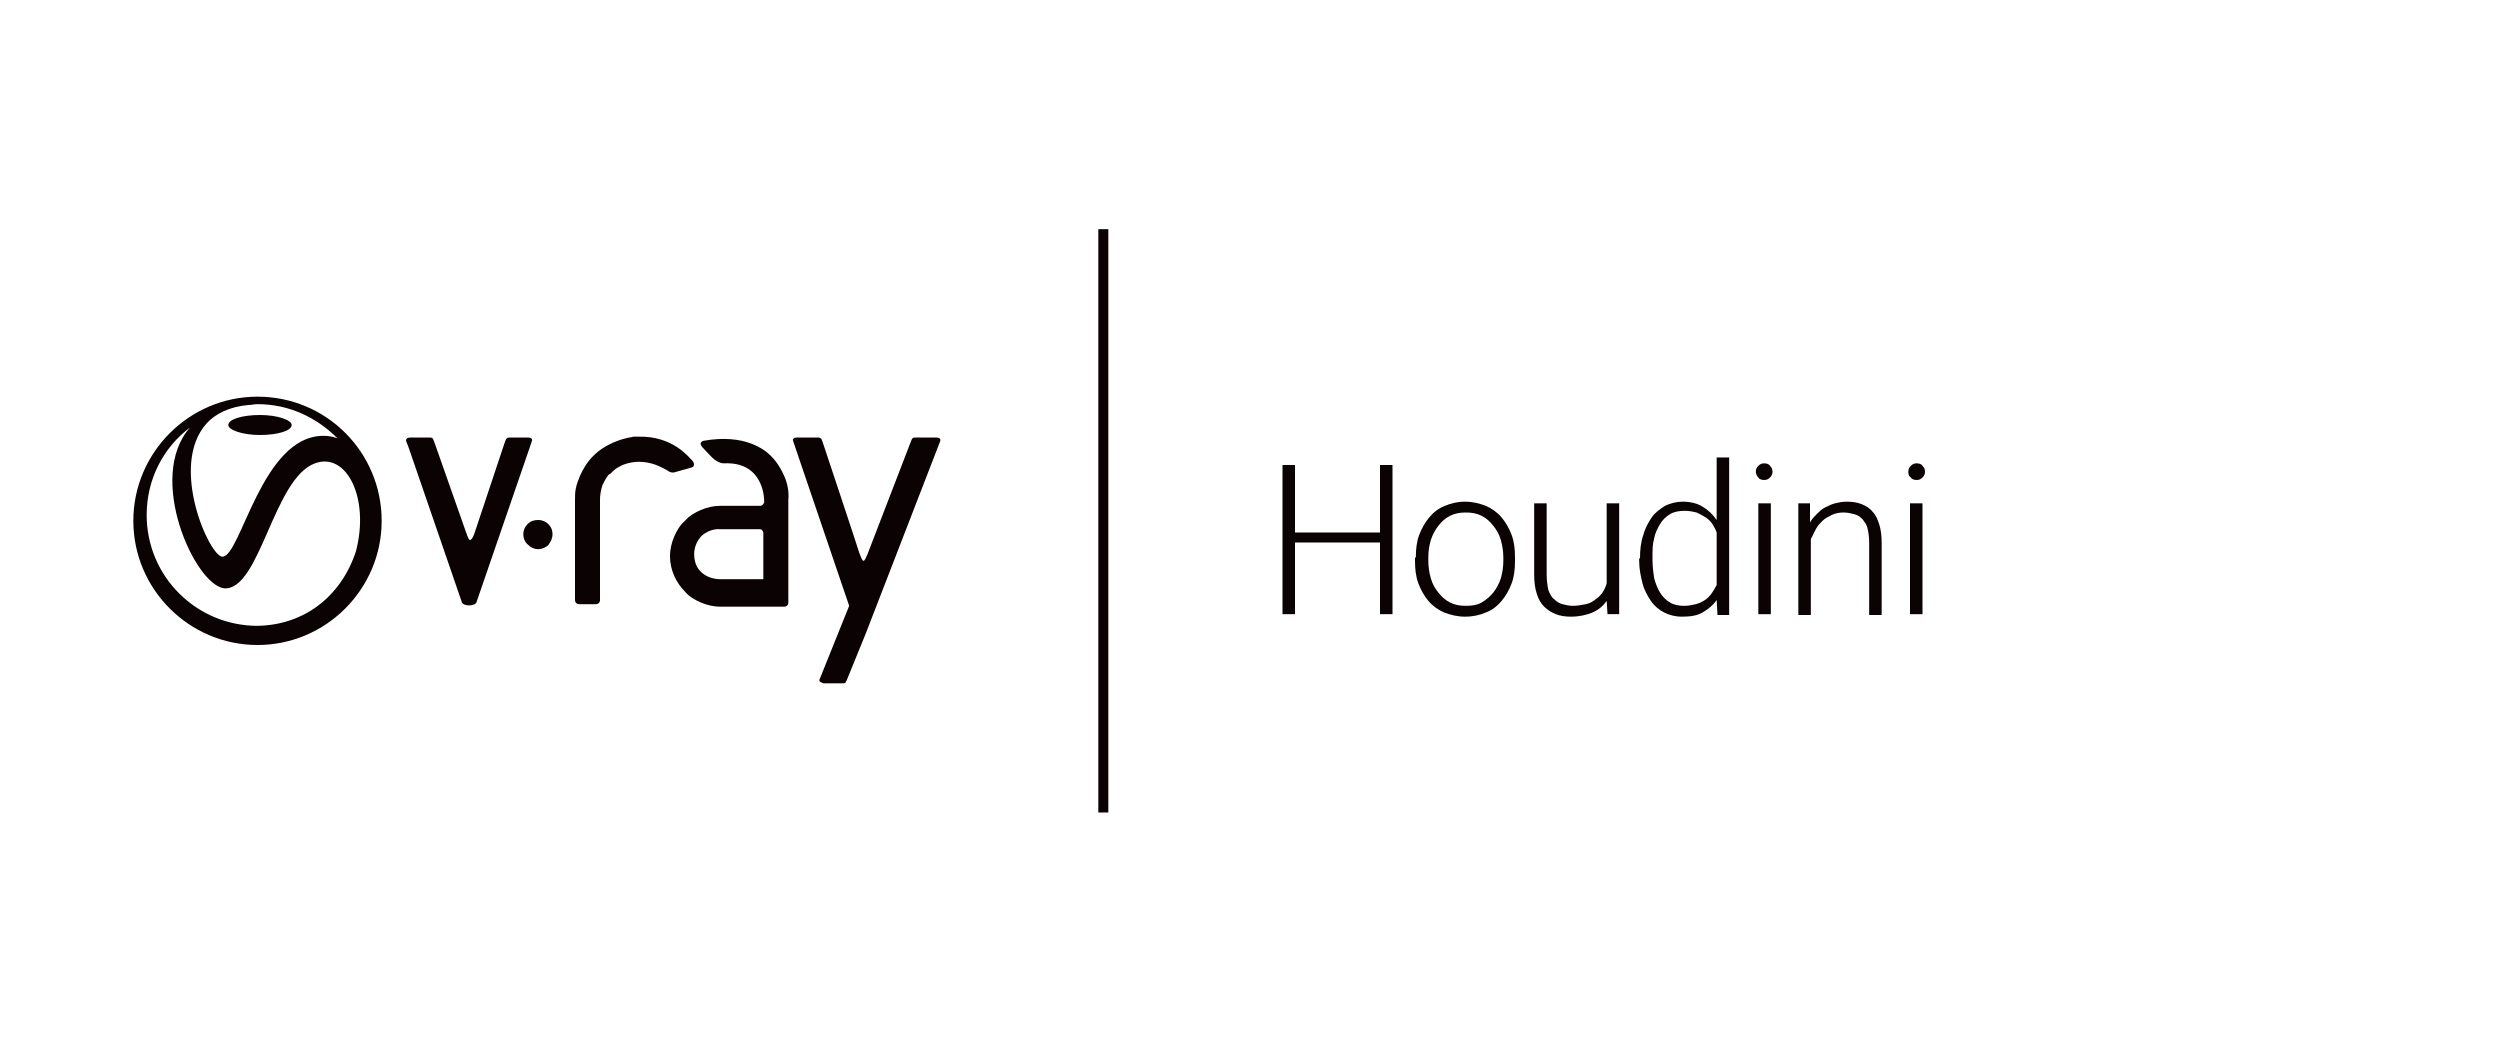<?xml version="1.0" encoding="utf-8"?>
<!-- Generator: Adobe Illustrator 23.0.6, SVG Export Plug-In . SVG Version: 6.00 Build 0)  -->
<svg version="1.1" id="Layer_1" xmlns="http://www.w3.org/2000/svg" xmlns:xlink="http://www.w3.org/1999/xlink" x="0px" y="0px"
	 width="300px" height="125px" viewBox="0 0 300 125" style="enable-background:new 0 0 300 125;" xml:space="preserve">
<style type="text/css">
	.st0{fill:#231F20;}
	.st1{fill:#0B0204;}
	.st2{fill:#808184;}
	.st3{fill:#FFFFFF;}
</style>
<g>
	<g>
		<g>
			<g>
				<rect x="131.8" y="27.5" class="st1" width="1.2" height="70"/>
				<g>
					<path class="st1" d="M49,53.6l-0.2-0.5c-0.1-0.2-0.2-0.6,0.5-0.6h0.9h1.4c0.4,0,0.4,0.3,0.5,0.5l3.8,10.8c0,0,0.3,1,0.5,1
						c0.3,0,0.6-1,0.6-1L60.6,53c0.1-0.2,0.1-0.5,0.6-0.5h2.1c0.6,0,0.6,0.3,0.5,0.5l-0.2,0.6l-6.4,18.6c-0.1,0.6-1.7,0.6-1.8,0
						L49,53.6z"/>
					<path class="st1" d="M101.9,72.7L95.2,53c-0.1-0.2-0.1-0.5,0.5-0.5h2.5c0.2,0,0.4,0.1,0.5,0.5c0,0,4.3,12.9,4.4,13.3
						c0.2,0.5,0.3,0.9,0.5,1c0.2,0,0.3-0.4,0.5-0.8c0.2-0.5,5.2-13.5,5.2-13.5c0.1-0.2,0.1-0.3,0.2-0.4c0.1-0.1,0.2-0.1,0.3-0.1h1.6
						h0.9c0.6,0,0.6,0.3,0.5,0.5l-8.9,23l-2.2,5.4c-0.1,0.2-0.1,0.3-0.2,0.4c0,0.1-0.1,0.2-0.3,0.2h-2.3c-0.2,0-0.3-0.1-0.5-0.2
						c-0.1-0.1-0.1-0.2,0-0.4L101.9,72.7"/>
					<path class="st1" d="M62.8,64.1c0-0.5,0.2-0.9,0.5-1.2c0.4-0.4,0.8-0.5,1.3-0.5c0.5,0,0.9,0.2,1.2,0.5c0.4,0.4,0.5,0.8,0.5,1.2
						c0,0.5-0.2,0.9-0.5,1.3c-0.3,0.3-0.8,0.5-1.2,0.5c-0.5,0-0.9-0.2-1.2-0.5C63,65.1,62.8,64.6,62.8,64.1z"/>
					<path class="st1" d="M74.7,55.8c-0.4,0.2-0.8,0.4-1.1,0.7c-0.1,0.1-0.2,0.2-0.3,0.3L73,57c-0.3,0.4-0.5,0.8-0.7,1.2
						C72.1,58.8,72,59.4,72,60v12c0,0.3-0.2,0.5-0.5,0.5h-2c-0.3,0-0.5-0.2-0.5-0.5V60c0-0.5,0-0.9,0.1-1.4c0.1-0.5,0.3-1,0.5-1.5
						c0.4-0.9,0.9-1.7,1.6-2.4c0.7-0.7,1.5-1.2,2.4-1.6c0.5-0.2,1-0.4,1.5-0.5c0.3-0.1,0.6-0.1,0.9-0.2h0.6c4.1-0.1,6,2.4,6.5,2.9
						c0.2,0.2,0.3,0.7-0.1,0.8l-1.8,0.5c-0.5,0.2-0.8,0.1-1.2-0.2C79.7,56.3,77.5,54.7,74.7,55.8z"/>
					<path class="st1" d="M94.1,57.1c-0.4-0.9-0.9-1.7-1.6-2.4c-0.7-0.7-3.1-2.7-8.1-1.8c-0.5,0.2-0.4,0.5,0.1,1
						c0.2,0.2,1,1.1,1.3,1.3c0.6,0.4,0.9,0.4,1.1,0.4c4.5-0.2,4.8,3.8,4.8,4.5v0.2c-0.1,0.2-0.2,0.4-0.5,0.4h-4.8
						c-0.8,0-1.6,0.2-2.3,0.5c-0.7,0.3-1.4,0.7-1.9,1.3c-0.6,0.5-1,1.2-1.3,1.9c-0.3,0.7-0.5,1.5-0.5,2.4c0,0.8,0.2,1.6,0.5,2.3
						c0.3,0.7,0.8,1.4,1.3,1.9c0.5,0.6,1.2,1,1.9,1.3c0.7,0.3,1.5,0.5,2.3,0.5H92h0.1h2c0.3,0,0.5-0.2,0.5-0.5V60
						C94.7,59,94.5,58,94.1,57.1z M91.6,69.5h-5.3c-0.8,0-3-0.5-3-3c0-0.9,0.4-1.7,0.9-2.2c1-0.9,2.1-0.8,2.1-0.8h4.8
						c0.3,0,0.4,0.1,0.5,0.4V69.5z"/>
				</g>
				<path class="st1" d="M30.9,47.6c-8.2,0-14.9,6.7-14.9,14.9c0,8.2,6.7,14.9,14.9,14.9c8.2,0,14.9-6.7,14.9-14.9
					C45.8,54.3,39.2,47.6,30.9,47.6z M24.8,50.8c1-1.1,2.7-2,5-2.2c0.4,0,0.7-0.1,1.1-0.1c3.8,0,7.1,1.6,9.6,4.1
					c-0.3-0.1-0.8-0.3-1.7-0.3c-7.4,0-9.9,14.5-12.1,14.5C25.2,66.9,20.2,55.9,24.8,50.8z M30.9,75.1c-7.3,0-13.3-5.9-13.3-13.3
					c0-4.3,2-8.1,5.2-10.5c-5.3,6,0.6,18.9,4.1,19.3c4.3,0.3,5.9-13.2,10.9-15c3.8-1.4,6.6,4.2,4.9,10.6
					C40.9,71.6,36.5,75,30.9,75.1z M31.2,52.2c2.1,0,3.8-0.5,3.8-1.2c0-0.6-1.7-1.2-3.8-1.2c-2.1,0-3.8,0.5-3.8,1.2
					C27.4,51.6,29.1,52.2,31.2,52.2z"/>
			</g>
		</g>
	</g>
	<g>
		<path class="st1" d="M167.1,73.7h-1.5v-8.6h-10.2v8.6h-1.5V55.8h1.5v8.1h10.2v-8.1h1.5V73.7z"/>
		<path class="st1" d="M169.9,66.9c0-1,0.1-1.9,0.4-2.7c0.3-0.8,0.7-1.5,1.2-2.1c0.5-0.6,1.1-1.1,1.9-1.4c0.7-0.3,1.5-0.5,2.4-0.5
			c0.9,0,1.7,0.2,2.5,0.5c0.7,0.3,1.4,0.8,1.9,1.4c0.5,0.6,0.9,1.3,1.2,2.1c0.3,0.8,0.4,1.7,0.4,2.7v0.4c0,1-0.1,1.9-0.4,2.7
			c-0.3,0.8-0.7,1.5-1.2,2.1c-0.5,0.6-1.1,1.1-1.9,1.4c-0.7,0.3-1.5,0.5-2.5,0.5c-0.9,0-1.7-0.2-2.5-0.5c-0.7-0.3-1.4-0.8-1.9-1.4
			c-0.5-0.6-0.9-1.3-1.2-2.1c-0.3-0.8-0.4-1.7-0.4-2.7V66.9z M171.4,67.3c0,0.7,0.1,1.4,0.3,2.1c0.2,0.7,0.5,1.2,0.9,1.7
			c0.4,0.5,0.8,0.9,1.4,1.2c0.6,0.3,1.2,0.4,1.9,0.4c0.7,0,1.4-0.1,1.9-0.4s1-0.7,1.4-1.2c0.4-0.5,0.7-1.1,0.9-1.7
			c0.2-0.7,0.3-1.4,0.3-2.1v-0.4c0-0.7-0.1-1.4-0.3-2.1c-0.2-0.7-0.5-1.2-0.9-1.7c-0.4-0.5-0.8-0.9-1.4-1.2
			c-0.6-0.3-1.2-0.4-1.9-0.4c-0.7,0-1.3,0.1-1.9,0.4c-0.6,0.3-1,0.7-1.4,1.2c-0.4,0.5-0.7,1.1-0.9,1.7c-0.2,0.7-0.3,1.3-0.3,2.1
			V67.3z"/>
		<path class="st1" d="M192.8,72.1c-0.4,0.6-1,1.1-1.7,1.4c-0.7,0.3-1.6,0.5-2.6,0.5c-0.7,0-1.3-0.1-1.8-0.3c-0.5-0.2-1-0.5-1.4-0.9
			c-0.4-0.4-0.7-0.9-0.9-1.6c-0.2-0.6-0.3-1.4-0.3-2.3v-8.5h1.5V69c0,0.7,0.1,1.3,0.2,1.8c0.2,0.5,0.4,0.9,0.7,1.1
			c0.3,0.3,0.6,0.5,1,0.6c0.4,0.1,0.8,0.2,1.2,0.2c0.6,0,1.1-0.1,1.6-0.2c0.5-0.1,0.8-0.3,1.2-0.6c0.3-0.2,0.6-0.5,0.8-0.8
			c0.2-0.3,0.4-0.7,0.5-1.1v-9.6h1.5v13.3h-1.4L192.8,72.1z"/>
		<path class="st1" d="M196.8,67c0-1,0.1-2,0.4-2.8c0.2-0.8,0.6-1.5,1-2.1c0.4-0.6,1-1,1.6-1.4c0.6-0.3,1.4-0.5,2.1-0.5
			c0.9,0,1.8,0.2,2.4,0.6c0.7,0.4,1.2,0.9,1.7,1.6v-7.5h1.5v18.9h-1.4l-0.1-1.8c-0.4,0.6-1,1.1-1.7,1.5c-0.7,0.4-1.5,0.5-2.5,0.5
			c-0.8,0-1.5-0.2-2.1-0.5c-0.6-0.3-1.2-0.8-1.6-1.4c-0.4-0.6-0.8-1.3-1-2.1c-0.2-0.8-0.4-1.7-0.4-2.7V67z M198.3,67.2
			c0,0.8,0.1,1.5,0.2,2.2c0.2,0.7,0.4,1.2,0.7,1.7c0.3,0.5,0.7,0.9,1.2,1.2c0.5,0.3,1.1,0.4,1.7,0.4c0.5,0,1-0.1,1.4-0.2
			c0.4-0.1,0.8-0.3,1.1-0.5c0.3-0.2,0.6-0.5,0.8-0.8c0.2-0.3,0.4-0.6,0.6-1v-6.3c-0.1-0.3-0.3-0.7-0.5-1c-0.2-0.3-0.5-0.6-0.8-0.8
			c-0.3-0.2-0.7-0.4-1.1-0.6c-0.4-0.1-0.9-0.2-1.4-0.2c-0.7,0-1.3,0.1-1.8,0.4c-0.5,0.3-0.9,0.7-1.2,1.2c-0.3,0.5-0.6,1.1-0.7,1.7
			c-0.2,0.7-0.2,1.4-0.2,2.2V67.2z"/>
		<path class="st1" d="M210.7,56.6c0-0.3,0.1-0.5,0.3-0.7c0.2-0.2,0.4-0.3,0.7-0.3c0.3,0,0.6,0.1,0.7,0.3c0.2,0.2,0.3,0.4,0.3,0.7
			c0,0.3-0.1,0.5-0.3,0.7c-0.2,0.2-0.4,0.3-0.7,0.3c-0.3,0-0.6-0.1-0.7-0.3C210.8,57.1,210.7,56.8,210.7,56.6z M212.5,73.7H211V60.4
			h1.5V73.7z"/>
		<path class="st1" d="M217.2,60.4l0,2.3c0.2-0.4,0.5-0.7,0.8-1c0.3-0.3,0.6-0.6,1-0.8c0.4-0.2,0.8-0.4,1.2-0.5
			c0.4-0.1,0.9-0.2,1.4-0.2c0.7,0,1.3,0.1,1.8,0.3c0.5,0.2,1,0.5,1.3,0.9c0.4,0.4,0.6,0.9,0.8,1.5c0.2,0.6,0.3,1.4,0.3,2.2v8.7h-1.5
			v-8.7c0-0.7-0.1-1.3-0.2-1.7c-0.1-0.5-0.4-0.8-0.6-1.1c-0.3-0.3-0.6-0.5-1-0.6c-0.4-0.1-0.8-0.2-1.3-0.2c-0.5,0-1,0.1-1.4,0.3
			c-0.4,0.2-0.8,0.4-1.1,0.7c-0.3,0.3-0.6,0.6-0.8,1c-0.2,0.4-0.4,0.8-0.6,1.2v9.1h-1.5V60.4H217.2z"/>
		<path class="st1" d="M229,56.6c0-0.3,0.1-0.5,0.3-0.7c0.2-0.2,0.4-0.3,0.7-0.3c0.3,0,0.6,0.1,0.7,0.3c0.2,0.2,0.3,0.4,0.3,0.7
			c0,0.3-0.1,0.5-0.3,0.7c-0.2,0.2-0.4,0.3-0.7,0.3c-0.3,0-0.6-0.1-0.7-0.3C229,57.1,229,56.8,229,56.6z M230.7,73.7h-1.5V60.4h1.5
			V73.7z"/>
	</g>
</g>
</svg>
